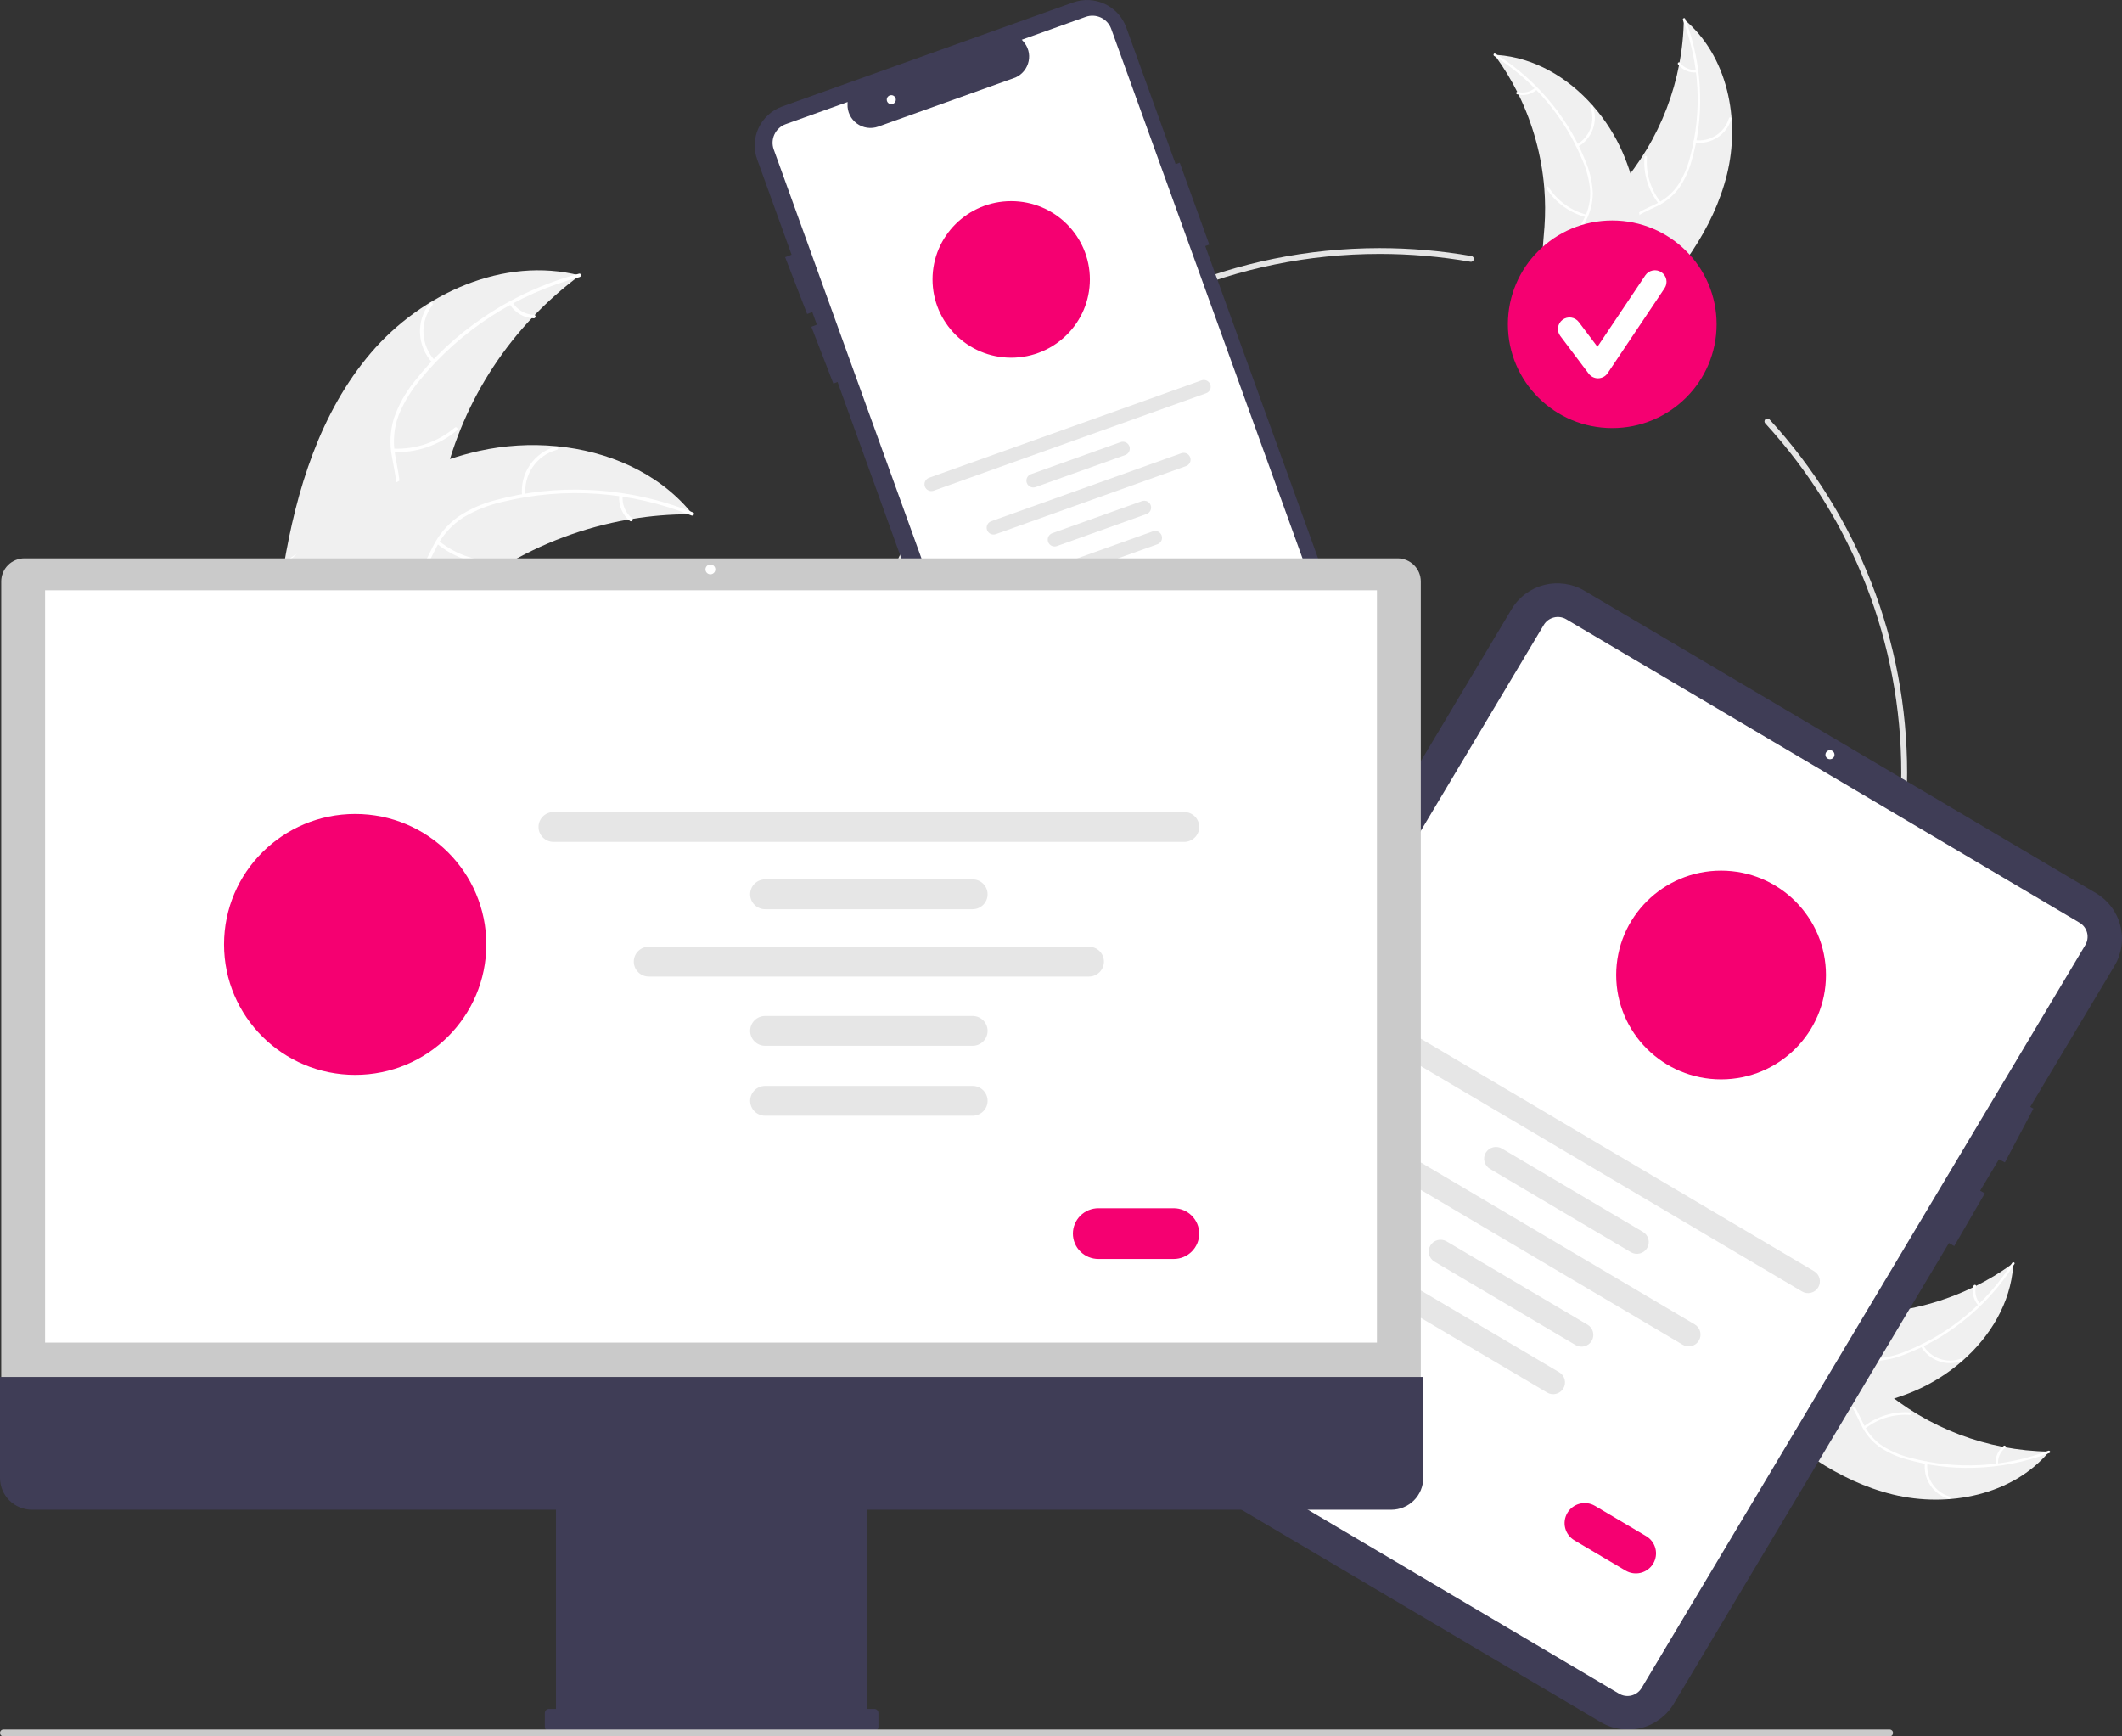 <svg width="198" height="162" viewBox="0 0 198 162" fill="none" xmlns="http://www.w3.org/2000/svg">
<rect x="0" y="0" width="198" height="162" fill="#333333" stroke="none"/>
<g clip-path="url(#clip0_0_244)">
<path d="M161.139 16.282C162.404 11.149 161.201 5.162 157.114 1.785C157.034 7.532 154.913 13.066 151.127 17.407C149.661 19.076 147.855 20.781 147.784 22.996C147.74 24.375 148.416 25.699 149.348 26.72C150.28 27.741 151.456 28.505 152.618 29.257L152.789 29.557C156.529 25.803 159.874 21.415 161.139 16.282Z" fill="#F0F0F0"/>
<path d="M157.032 1.86C158.599 5.948 158.832 10.423 157.698 14.649C157.47 15.563 157.098 16.436 156.597 17.235C156.084 17.998 155.374 18.61 154.543 19.008C153.775 19.394 152.944 19.701 152.284 20.267C151.95 20.561 151.683 20.922 151.5 21.326C151.316 21.731 151.221 22.169 151.22 22.613C151.188 23.718 151.557 24.769 151.954 25.784C152.395 26.911 152.87 28.075 152.769 29.309C152.756 29.459 152.99 29.469 153.002 29.32C153.18 27.173 151.714 25.359 151.481 23.277C151.373 22.305 151.558 21.295 152.28 20.586C152.912 19.967 153.768 19.65 154.549 19.265C155.366 18.889 156.078 18.32 156.623 17.606C157.163 16.835 157.568 15.978 157.819 15.072C158.418 13.041 158.692 10.928 158.631 8.812C158.575 6.397 158.104 4.009 157.239 1.752C157.185 1.612 156.978 1.722 157.032 1.86Z" fill="white"/>
<path d="M158.144 13.31C158.882 13.403 159.63 13.232 160.254 12.827C160.877 12.422 161.336 11.81 161.548 11.1C161.59 10.956 161.367 10.884 161.325 11.028C161.129 11.689 160.702 12.259 160.12 12.635C159.539 13.011 158.842 13.168 158.154 13.077C158.005 13.057 157.995 13.29 158.144 13.31Z" fill="white"/>
<path d="M154.958 18.863C154.015 17.675 153.557 16.176 153.674 14.667C153.686 14.517 153.452 14.507 153.441 14.656C153.321 16.227 153.801 17.786 154.785 19.02C154.879 19.138 155.051 18.98 154.958 18.863Z" fill="white"/>
<path d="M158.293 6.526C158 6.55 157.705 6.5 157.436 6.382C157.167 6.264 156.931 6.081 156.75 5.85C156.658 5.732 156.486 5.89 156.577 6.007C156.778 6.262 157.039 6.463 157.336 6.594C157.633 6.725 157.958 6.782 158.283 6.759C158.313 6.76 158.343 6.748 158.366 6.728C158.389 6.707 158.403 6.679 158.405 6.648C158.406 6.617 158.395 6.587 158.374 6.564C158.353 6.542 158.324 6.528 158.293 6.526Z" fill="white"/>
<path d="M139.439 5.109C139.494 5.184 139.55 5.26 139.605 5.338C140.346 6.36 141.003 7.441 141.568 8.569C141.614 8.656 141.658 8.744 141.7 8.832C143.034 11.565 143.846 14.52 144.095 17.547C144.192 18.752 144.198 19.963 144.111 21.169C143.992 22.834 143.729 24.63 144.156 26.191C144.199 26.354 144.252 26.515 144.315 26.672L152.408 29.741C152.43 29.739 152.452 29.738 152.474 29.736L152.791 29.873C152.8 29.811 152.808 29.747 152.817 29.685C152.822 29.649 152.825 29.613 152.831 29.577C152.834 29.553 152.836 29.529 152.84 29.507C152.841 29.499 152.842 29.491 152.843 29.485C152.847 29.463 152.848 29.443 152.851 29.423C152.896 29.063 152.939 28.703 152.978 28.341C152.979 28.339 152.979 28.339 152.978 28.337C153.308 25.585 153.309 22.804 152.98 20.052C152.969 19.97 152.959 19.886 152.944 19.803C152.774 18.575 152.503 17.364 152.135 16.18C151.931 15.533 151.694 14.896 151.426 14.272C150.728 12.662 149.781 11.171 148.618 9.854C146.299 7.228 143.162 5.37 139.703 5.125C139.615 5.118 139.528 5.113 139.439 5.109Z" fill="#F0F0F0"/>
<path d="M139.418 5.218C143.143 7.542 146.037 10.976 147.689 15.03C148.061 15.896 148.292 16.816 148.376 17.754C148.427 18.67 148.231 19.584 147.808 20.4C147.429 21.168 146.951 21.911 146.766 22.758C146.678 23.192 146.683 23.641 146.782 24.074C146.88 24.506 147.069 24.914 147.336 25.268C147.98 26.17 148.911 26.788 149.842 27.361C150.876 27.997 151.96 28.641 152.626 29.687C152.706 29.814 152.899 29.682 152.819 29.556C151.661 27.735 149.393 27.165 147.947 25.642C147.273 24.931 146.809 24.013 146.957 23.015C147.086 22.142 147.578 21.376 147.969 20.601C148.394 19.811 148.617 18.93 148.621 18.035C148.586 17.095 148.39 16.169 148.042 15.294C147.291 13.314 146.231 11.463 144.902 9.81C143.396 7.916 141.575 6.291 139.518 5.007C139.39 4.928 139.291 5.139 139.418 5.218Z" fill="white"/>
<path d="M147.235 13.693C147.881 13.325 148.374 12.741 148.627 12.044C148.88 11.347 148.876 10.584 148.615 9.89C148.562 9.75 148.34 9.825 148.393 9.966C148.637 10.611 148.641 11.322 148.405 11.971C148.168 12.619 147.706 13.162 147.102 13.501C146.971 13.575 147.104 13.767 147.235 13.693Z" fill="white"/>
<path d="M148.052 20.035C146.58 19.651 145.307 18.73 144.488 17.453C144.406 17.327 144.213 17.459 144.294 17.585C145.15 18.912 146.476 19.868 148.009 20.264C148.155 20.302 148.197 20.073 148.052 20.035Z" fill="white"/>
<path d="M143.249 8.188C143.029 8.382 142.764 8.519 142.477 8.586C142.191 8.653 141.892 8.648 141.608 8.572C141.462 8.532 141.42 8.762 141.565 8.801C141.879 8.884 142.209 8.888 142.526 8.815C142.842 8.742 143.136 8.592 143.381 8.38C143.406 8.362 143.423 8.335 143.429 8.305C143.434 8.275 143.428 8.244 143.412 8.218C143.394 8.192 143.367 8.175 143.337 8.169C143.306 8.164 143.275 8.17 143.249 8.188Z" fill="white"/>
<path d="M128.737 121.062C101.602 121.062 79.526 99.1 79.526 72.105C79.526 45.111 101.602 23.149 128.737 23.149C131.606 23.149 134.469 23.396 137.295 23.887C137.33 23.893 137.364 23.906 137.394 23.925C137.424 23.944 137.451 23.969 137.471 23.998C137.492 24.027 137.506 24.06 137.514 24.094C137.522 24.129 137.523 24.165 137.517 24.2C137.51 24.235 137.497 24.269 137.478 24.299C137.459 24.329 137.434 24.355 137.405 24.375C137.375 24.395 137.342 24.41 137.307 24.418C137.273 24.425 137.236 24.426 137.201 24.42C134.406 23.934 131.574 23.69 128.737 23.69C101.902 23.69 80.07 45.409 80.07 72.105C80.07 98.802 101.902 120.521 128.737 120.521C155.572 120.521 177.404 98.802 177.404 72.105C177.416 60.039 172.887 48.405 164.709 39.494C164.661 39.441 164.635 39.371 164.639 39.3C164.643 39.229 164.674 39.161 164.727 39.113C164.78 39.065 164.851 39.04 164.922 39.043C164.994 39.046 165.062 39.077 165.11 39.13C173.38 48.14 177.96 59.904 177.948 72.105C177.948 99.1 155.872 121.062 128.737 121.062Z" fill="#E4E4E4"/>
<path d="M150.435 39.94C155.813 39.94 160.172 35.603 160.172 30.253C160.172 24.904 155.813 20.567 150.435 20.567C145.058 20.567 140.699 24.904 140.699 30.253C140.699 35.603 145.058 39.94 150.435 39.94Z" fill="#F50071"/>
<path d="M149.107 35.295C148.939 35.295 148.773 35.256 148.623 35.181C148.472 35.106 148.342 34.997 148.241 34.864L145.585 31.34C145.499 31.227 145.437 31.098 145.402 30.961C145.367 30.824 145.359 30.681 145.379 30.541C145.399 30.401 145.447 30.267 145.519 30.145C145.592 30.023 145.687 29.917 145.801 29.832C145.915 29.747 146.044 29.685 146.182 29.65C146.32 29.615 146.463 29.607 146.604 29.627C146.745 29.647 146.88 29.695 147.003 29.767C147.125 29.839 147.232 29.934 147.317 30.047L149.055 32.352L153.519 25.692C153.678 25.455 153.926 25.291 154.207 25.235C154.488 25.18 154.78 25.238 155.019 25.396C155.257 25.554 155.423 25.8 155.48 26.079C155.536 26.359 155.479 26.649 155.321 26.887L150.008 34.815C149.912 34.958 149.783 35.077 149.631 35.16C149.48 35.243 149.31 35.289 149.137 35.294C149.127 35.294 149.117 35.295 149.107 35.295Z" fill="white"/>
<path d="M127.471 64.508L112.457 22.954L112.837 22.818L110.076 15.175L109.695 15.312L105.085 2.554C104.913 2.077 104.648 1.639 104.306 1.264C103.963 0.89 103.55 0.586 103.09 0.37C102.629 0.154 102.131 0.03 101.622 0.006C101.114 -0.018 100.606 0.058 100.127 0.229L72.984 9.935C72.505 10.107 72.064 10.37 71.688 10.711C71.311 11.051 71.006 11.462 70.789 11.92C70.572 12.379 70.448 12.874 70.423 13.38C70.399 13.886 70.475 14.392 70.647 14.868L73.862 23.764L73.26 23.994L75.312 29.295L75.793 29.11L76.219 30.29L75.707 30.486L77.759 35.786L78.151 35.636L93.033 76.823C93.205 77.3 93.469 77.739 93.811 78.114C94.153 78.489 94.567 78.793 95.027 79.009C95.488 79.225 95.987 79.349 96.496 79.372C97.004 79.396 97.513 79.319 97.992 79.147L125.134 69.441C126.101 69.094 126.89 68.38 127.328 67.455C127.766 66.53 127.817 65.471 127.471 64.508Z" fill="#3F3D56"/>
<path d="M96.564 77.778C96.182 77.777 95.809 77.659 95.497 77.44C95.184 77.221 94.947 76.912 94.817 76.554L72.195 13.945C72.029 13.484 72.053 12.976 72.263 12.533C72.473 12.09 72.852 11.748 73.315 11.582L79.09 9.517L79.082 9.718C79.067 10.067 79.138 10.414 79.29 10.729C79.442 11.044 79.669 11.316 79.952 11.523C80.235 11.73 80.565 11.865 80.912 11.915C81.26 11.965 81.614 11.93 81.945 11.812L94.761 7.229C95.071 7.088 95.342 6.876 95.554 6.611C95.766 6.346 95.913 6.036 95.981 5.704C96.05 5.378 96.039 5.041 95.951 4.719C95.863 4.398 95.7 4.102 95.475 3.855L95.34 3.706L101.306 1.572C101.769 1.407 102.28 1.432 102.725 1.641C103.17 1.85 103.514 2.226 103.682 2.686L125.265 62.42C125.706 63.644 125.64 64.991 125.083 66.167C124.526 67.343 123.523 68.251 122.294 68.692L97.194 77.668C96.992 77.74 96.779 77.777 96.564 77.778Z" fill="white"/>
<path d="M94.353 33.371C98.407 33.371 101.694 30.101 101.694 26.068C101.694 22.035 98.407 18.765 94.353 18.765C90.299 18.765 87.012 22.035 87.012 26.068C87.012 30.101 90.299 33.371 94.353 33.371Z" fill="#F50071"/>
<path d="M112.543 36.688L87.122 45.779C87.042 45.807 86.958 45.82 86.874 45.816C86.789 45.812 86.706 45.792 86.63 45.756C86.554 45.72 86.485 45.67 86.428 45.608C86.371 45.546 86.327 45.473 86.299 45.394C86.27 45.315 86.258 45.231 86.262 45.147C86.266 45.063 86.286 44.981 86.323 44.905C86.359 44.829 86.409 44.761 86.472 44.705C86.534 44.648 86.608 44.605 86.687 44.576L112.109 35.486C112.269 35.429 112.445 35.438 112.599 35.51C112.753 35.582 112.871 35.712 112.929 35.871C112.986 36.03 112.978 36.206 112.906 36.359C112.834 36.512 112.703 36.63 112.543 36.688Z" fill="#E6E6E6"/>
<path d="M104.994 42.452L96.632 45.442C96.553 45.471 96.468 45.483 96.384 45.479C96.3 45.475 96.217 45.455 96.141 45.419C96.064 45.384 95.996 45.333 95.939 45.271C95.882 45.209 95.838 45.136 95.809 45.057C95.781 44.978 95.768 44.894 95.772 44.81C95.776 44.727 95.797 44.644 95.833 44.568C95.869 44.492 95.92 44.424 95.982 44.368C96.045 44.312 96.118 44.268 96.198 44.24L104.56 41.249C104.72 41.192 104.896 41.2 105.05 41.273C105.205 41.345 105.323 41.475 105.381 41.635C105.439 41.794 105.43 41.97 105.358 42.123C105.285 42.276 105.154 42.395 104.994 42.452Z" fill="#E6E6E6"/>
<path d="M106.983 47.956L98.621 50.946C98.542 50.975 98.457 50.987 98.373 50.983C98.289 50.979 98.206 50.959 98.13 50.923C98.054 50.887 97.985 50.837 97.928 50.775C97.872 50.713 97.828 50.64 97.799 50.561C97.771 50.482 97.758 50.399 97.762 50.315C97.766 50.231 97.787 50.149 97.823 50.073C97.859 49.997 97.909 49.929 97.972 49.873C98.034 49.816 98.107 49.773 98.186 49.744L106.548 46.754C106.709 46.697 106.885 46.705 107.039 46.777C107.193 46.849 107.312 46.98 107.37 47.139C107.428 47.298 107.419 47.474 107.347 47.627C107.274 47.781 107.143 47.899 106.983 47.956Z" fill="#E6E6E6"/>
<path d="M108.002 50.776L99.64 53.766C99.56 53.794 99.476 53.807 99.391 53.803C99.307 53.799 99.224 53.779 99.148 53.743C99.071 53.708 99.003 53.657 98.946 53.595C98.889 53.533 98.845 53.46 98.817 53.381C98.788 53.302 98.775 53.218 98.779 53.134C98.784 53.05 98.804 52.968 98.84 52.892C98.876 52.816 98.927 52.748 98.99 52.692C99.052 52.635 99.126 52.592 99.205 52.563L107.567 49.573C107.647 49.545 107.731 49.532 107.815 49.536C107.9 49.54 107.982 49.56 108.059 49.596C108.135 49.631 108.204 49.682 108.261 49.744C108.317 49.806 108.361 49.879 108.39 49.958C108.419 50.037 108.431 50.121 108.427 50.205C108.423 50.289 108.402 50.371 108.366 50.447C108.33 50.523 108.279 50.591 108.217 50.647C108.154 50.704 108.081 50.747 108.002 50.776Z" fill="#E6E6E6"/>
<path d="M110.664 43.488L92.923 49.833C92.844 49.861 92.759 49.874 92.675 49.87C92.591 49.866 92.508 49.846 92.431 49.81C92.355 49.774 92.286 49.724 92.229 49.662C92.173 49.6 92.129 49.527 92.1 49.448C92.072 49.369 92.059 49.285 92.063 49.201C92.067 49.117 92.088 49.035 92.124 48.959C92.16 48.883 92.211 48.815 92.273 48.758C92.336 48.702 92.409 48.658 92.489 48.63L110.23 42.286C110.309 42.258 110.393 42.245 110.478 42.249C110.562 42.252 110.645 42.273 110.721 42.309C110.798 42.344 110.866 42.395 110.923 42.457C110.98 42.519 111.024 42.592 111.053 42.671C111.081 42.75 111.094 42.834 111.09 42.917C111.086 43.001 111.065 43.084 111.029 43.16C110.993 43.236 110.942 43.304 110.879 43.36C110.817 43.417 110.744 43.46 110.664 43.488Z" fill="#E6E6E6"/>
<path d="M107.091 57.62L104.054 58.705C103.782 58.802 103.482 58.788 103.22 58.665C102.958 58.542 102.756 58.321 102.658 58.05C102.56 57.779 102.575 57.481 102.698 57.22C102.821 56.959 103.043 56.758 103.316 56.661L106.352 55.575C106.624 55.478 106.924 55.492 107.186 55.615C107.448 55.738 107.65 55.959 107.748 56.23C107.846 56.501 107.832 56.8 107.708 57.06C107.585 57.321 107.363 57.522 107.091 57.62Z" fill="#F50071"/>
<path d="M83.165 9.719C83.398 9.719 83.587 9.531 83.587 9.299C83.587 9.067 83.398 8.879 83.165 8.879C82.931 8.879 82.742 9.067 82.742 9.299C82.742 9.531 82.931 9.719 83.165 9.719Z" fill="white"/>
<path d="M34.606 32.923C39.339 27.382 47.017 23.889 54.096 25.7C47.72 30.422 43.229 37.235 41.417 44.934C40.729 47.906 40.274 51.283 37.849 53.148C36.34 54.309 34.311 54.626 32.415 54.415C30.52 54.204 28.715 53.516 26.935 52.834L26.462 52.886C27.652 45.712 29.874 38.465 34.606 32.923Z" fill="#F0F0F0"/>
<path d="M54.078 25.852C48.234 27.409 43.032 30.758 39.21 35.423C38.369 36.413 37.691 37.529 37.199 38.729C36.758 39.913 36.644 41.194 36.869 42.437C37.055 43.6 37.381 44.768 37.28 45.956C37.219 46.564 37.03 47.151 36.724 47.681C36.419 48.21 36.005 48.669 35.509 49.029C34.296 49.955 32.821 50.393 31.363 50.771C29.745 51.191 28.057 51.601 26.756 52.709C26.599 52.843 26.398 52.592 26.556 52.458C28.819 50.531 32.033 50.694 34.554 49.273C35.73 48.61 36.713 47.59 36.925 46.218C37.109 45.018 36.775 43.813 36.576 42.637C36.339 41.427 36.403 40.179 36.763 38.999C37.191 37.778 37.825 36.639 38.638 35.629C40.432 33.328 42.578 31.321 44.998 29.683C47.75 27.797 50.805 26.394 54.032 25.534C54.232 25.481 54.276 25.799 54.078 25.852Z" fill="white"/>
<path d="M40.352 33.849C39.652 33.105 39.241 32.137 39.191 31.119C39.142 30.102 39.459 29.099 40.084 28.292C40.211 28.129 40.471 28.318 40.344 28.481C39.761 29.232 39.466 30.165 39.514 31.113C39.561 32.061 39.948 32.961 40.604 33.65C40.746 33.8 40.493 33.998 40.352 33.849Z" fill="white"/>
<path d="M36.697 41.859C38.789 41.947 40.837 41.247 42.434 39.899C42.592 39.766 42.792 40.017 42.634 40.15C40.97 41.55 38.837 42.274 36.66 42.178C36.453 42.168 36.49 41.85 36.697 41.859Z" fill="white"/>
<path d="M47.832 28.214C48.043 28.558 48.336 28.845 48.685 29.049C49.034 29.252 49.429 29.366 49.834 29.38C50.041 29.387 50.003 29.705 49.797 29.699C49.35 29.681 48.914 29.555 48.528 29.331C48.141 29.106 47.816 28.792 47.58 28.414C47.555 28.38 47.543 28.338 47.548 28.296C47.553 28.254 47.574 28.216 47.606 28.189C47.639 28.162 47.682 28.15 47.724 28.155C47.767 28.16 47.805 28.181 47.832 28.214Z" fill="white"/>
<path d="M64.622 47.981C64.492 47.981 64.363 47.98 64.231 47.982C62.488 47.984 60.747 48.127 59.027 48.41C58.894 48.429 58.759 48.451 58.626 48.475C54.489 49.199 50.523 50.682 46.929 52.846C45.5 53.709 44.139 54.679 42.858 55.747C41.089 57.222 39.288 58.962 37.194 59.747C36.977 59.831 36.754 59.902 36.528 59.959L26.563 53.457C26.548 53.431 26.531 53.407 26.516 53.381L26.106 53.139C26.168 53.08 26.234 53.019 26.296 52.959C26.332 52.925 26.37 52.891 26.406 52.856C26.431 52.834 26.456 52.811 26.477 52.789C26.485 52.782 26.493 52.774 26.5 52.769C26.521 52.747 26.542 52.729 26.562 52.709C26.929 52.369 27.299 52.032 27.672 51.696C27.673 51.694 27.673 51.694 27.677 51.693C30.526 49.143 33.613 46.807 36.959 45.012C37.06 44.958 37.162 44.901 37.267 44.85C38.78 44.049 40.356 43.373 41.979 42.827C42.869 42.531 43.774 42.28 44.689 42.075C47.056 41.551 49.49 41.399 51.904 41.627C56.715 42.082 61.327 44.062 64.391 47.701C64.469 47.794 64.545 47.886 64.622 47.981Z" fill="#F0F0F0"/>
<path d="M64.517 48.093C58.908 45.835 52.728 45.394 46.852 46.83C45.582 47.117 44.365 47.601 43.246 48.265C42.178 48.947 41.312 49.901 40.739 51.028C40.184 52.068 39.737 53.196 38.937 54.084C38.521 54.532 38.014 54.888 37.45 55.128C36.886 55.368 36.277 55.487 35.664 55.476C34.134 55.489 32.692 54.955 31.299 54.384C29.753 53.75 28.157 53.067 26.448 53.172C26.24 53.185 26.233 52.865 26.439 52.852C29.413 52.669 31.88 54.724 34.753 55.099C36.094 55.274 37.495 55.049 38.495 54.08C39.369 53.233 39.831 52.07 40.384 51.012C40.926 49.904 41.733 48.945 42.734 48.219C43.815 47.501 45.011 46.971 46.271 46.652C49.096 45.888 52.024 45.572 54.948 45.713C58.286 45.856 61.575 46.566 64.672 47.812C64.864 47.889 64.707 48.169 64.517 48.093Z" fill="white"/>
<path d="M48.717 46.257C48.608 45.243 48.866 44.225 49.443 43.383C50.019 42.54 50.878 41.93 51.866 41.66C52.066 41.605 52.16 41.912 51.96 41.966C51.039 42.216 50.239 42.785 49.704 43.57C49.168 44.356 48.932 45.306 49.039 46.248C49.062 46.453 48.74 46.46 48.717 46.257Z" fill="white"/>
<path d="M40.951 50.463C42.568 51.787 44.627 52.455 46.718 52.335C46.925 52.323 46.933 52.643 46.726 52.655C44.55 52.776 42.409 52.076 40.729 50.696C40.569 50.564 40.792 50.332 40.951 50.463Z" fill="white"/>
<path d="M58.1 46.238C58.06 46.639 58.12 47.043 58.276 47.415C58.432 47.787 58.678 48.114 58.992 48.368C59.154 48.498 58.931 48.729 58.77 48.6C58.424 48.318 58.153 47.956 57.98 47.546C57.807 47.136 57.737 46.689 57.778 46.246C57.778 46.204 57.794 46.164 57.824 46.133C57.853 46.103 57.892 46.084 57.935 46.082C57.977 46.081 58.019 46.097 58.05 46.126C58.08 46.156 58.099 46.196 58.1 46.238Z" fill="white"/>
<path d="M176.629 139.434C181.789 140.693 187.807 139.496 191.201 135.43C185.424 135.351 179.862 133.241 175.498 129.474C173.82 128.016 172.107 126.219 169.88 126.149C168.494 126.105 167.163 126.778 166.137 127.705C165.11 128.632 164.342 129.802 163.586 130.958L163.285 131.128C167.058 134.849 171.469 138.176 176.629 139.434Z" fill="#F0F0F0"/>
<path d="M191.126 135.349C187.017 136.908 182.519 137.14 178.27 136.011C177.351 135.784 176.474 135.415 175.671 134.916C174.904 134.406 174.289 133.7 173.889 132.872C173.5 132.108 173.192 131.282 172.624 130.625C172.328 130.294 171.965 130.028 171.558 129.845C171.152 129.663 170.711 129.568 170.265 129.566C169.154 129.535 168.098 129.902 167.077 130.297C165.944 130.736 164.775 131.209 163.534 131.107C163.384 131.095 163.374 131.328 163.524 131.34C165.682 131.517 167.505 130.058 169.598 129.827C170.575 129.719 171.59 129.903 172.302 130.622C172.925 131.25 173.244 132.102 173.63 132.879C174.008 133.692 174.581 134.4 175.298 134.942C176.073 135.48 176.934 135.882 177.845 136.132C179.887 136.728 182.01 137 184.137 136.94C186.565 136.884 188.965 136.416 191.235 135.555C191.375 135.501 191.265 135.296 191.126 135.349Z" fill="white"/>
<path d="M179.617 136.455C179.523 137.19 179.695 137.934 180.102 138.554C180.509 139.174 181.125 139.63 181.838 139.841C181.983 139.883 182.056 139.662 181.911 139.619C181.246 139.425 180.673 139 180.295 138.421C179.917 137.843 179.76 137.149 179.851 136.465C179.87 136.317 179.636 136.307 179.617 136.455Z" fill="white"/>
<path d="M174.034 133.286C175.229 132.347 176.735 131.891 178.253 132.009C178.403 132.021 178.413 131.788 178.263 131.776C176.684 131.657 175.118 132.134 173.877 133.114C173.758 133.207 173.917 133.379 174.034 133.286Z" fill="white"/>
<path d="M186.435 136.604C186.412 136.312 186.462 136.019 186.58 135.751C186.699 135.483 186.883 135.249 187.115 135.069C187.234 134.977 187.076 134.805 186.957 134.897C186.701 135.097 186.499 135.356 186.367 135.651C186.235 135.947 186.179 136.27 186.201 136.593C186.201 136.624 186.212 136.653 186.233 136.676C186.254 136.698 186.282 136.712 186.313 136.715C186.344 136.716 186.374 136.705 186.397 136.684C186.42 136.663 186.434 136.634 186.435 136.604Z" fill="white"/>
<path d="M187.861 117.847C187.784 117.902 187.708 117.957 187.63 118.012C186.602 118.749 185.516 119.403 184.382 119.965C184.295 120.01 184.206 120.054 184.118 120.097C181.371 121.423 178.4 122.231 175.357 122.478C174.146 122.576 172.929 122.581 171.717 122.495C170.043 122.376 168.238 122.114 166.669 122.54C166.504 122.582 166.343 122.635 166.185 122.697L163.1 130.749C163.102 130.771 163.103 130.792 163.105 130.814L162.967 131.13C163.029 131.139 163.094 131.146 163.156 131.155C163.192 131.16 163.229 131.164 163.265 131.169C163.289 131.172 163.314 131.175 163.335 131.179C163.343 131.18 163.351 131.181 163.358 131.181C163.379 131.185 163.4 131.187 163.42 131.19C163.781 131.235 164.144 131.277 164.507 131.316C164.509 131.317 164.509 131.317 164.512 131.316C167.278 131.644 170.073 131.645 172.839 131.318C172.922 131.307 173.006 131.297 173.09 131.282C174.324 131.113 175.542 130.844 176.731 130.477C177.382 130.274 178.022 130.039 178.649 129.772C180.268 129.078 181.767 128.135 183.091 126.978C185.73 124.672 187.598 121.551 187.844 118.11C187.851 118.022 187.856 117.935 187.861 117.847Z" fill="#F0F0F0"/>
<path d="M187.751 117.826C185.414 121.532 181.963 124.411 177.888 126.055C177.017 126.424 176.093 126.654 175.15 126.737C174.228 126.789 173.31 126.594 172.49 126.173C171.717 125.795 170.971 125.32 170.12 125.136C169.683 125.049 169.232 125.054 168.797 125.151C168.362 125.249 167.953 125.437 167.596 125.704C166.689 126.344 166.068 127.27 165.493 128.196C164.853 129.225 164.206 130.303 163.154 130.965C163.027 131.046 163.159 131.238 163.286 131.158C165.116 130.006 165.689 127.75 167.221 126.311C167.935 125.64 168.858 125.179 169.861 125.326C170.738 125.455 171.508 125.944 172.287 126.333C173.081 126.755 173.967 126.978 174.867 126.981C175.812 126.946 176.743 126.752 177.622 126.406C179.612 125.658 181.473 124.604 183.134 123.282C185.039 121.783 186.672 119.972 187.963 117.925C188.043 117.799 187.83 117.7 187.751 117.826Z" fill="white"/>
<path d="M179.231 125.602C179.601 126.245 180.189 126.736 180.889 126.988C181.59 127.239 182.357 127.235 183.054 126.975C183.195 126.922 183.119 126.702 182.978 126.755C182.329 126.998 181.614 127.002 180.963 126.766C180.311 126.531 179.765 126.071 179.424 125.471C179.35 125.34 179.157 125.473 179.231 125.602Z" fill="white"/>
<path d="M172.856 126.415C173.242 124.951 174.169 123.685 175.451 122.869C175.579 122.789 175.446 122.597 175.319 122.677C173.986 123.528 173.024 124.848 172.626 126.373C172.588 126.518 172.819 126.56 172.856 126.415Z" fill="white"/>
<path d="M184.766 121.637C184.57 121.418 184.433 121.154 184.365 120.869C184.298 120.584 184.303 120.287 184.379 120.004C184.419 119.86 184.188 119.818 184.149 119.962C184.066 120.274 184.061 120.603 184.135 120.918C184.209 121.233 184.359 121.525 184.572 121.769C184.591 121.794 184.618 121.81 184.648 121.816C184.678 121.822 184.709 121.816 184.735 121.799C184.761 121.781 184.778 121.755 184.784 121.724C184.789 121.694 184.783 121.663 184.766 121.637Z" fill="white"/>
<path d="M197.305 90.096L189.437 103.268L189.736 103.425L187.072 108.451L186.517 108.159L184.766 111.088L185.201 111.337L182.346 116.254L181.851 115.97L156.177 158.954C155.504 160.079 154.41 160.892 153.134 161.215C151.859 161.538 150.507 161.345 149.375 160.677L101.646 132.464C100.515 131.794 99.697 130.705 99.373 129.436C99.048 128.168 99.242 126.822 99.914 125.696L141.042 56.838C141.715 55.713 142.809 54.9 144.085 54.577C145.36 54.254 146.712 54.448 147.844 55.115L195.573 83.329C196.704 83.999 197.521 85.088 197.845 86.356C198.17 87.625 197.976 88.97 197.305 90.096Z" fill="#3F3D56"/>
<path d="M151.076 158.019L103.178 129.706C102.83 129.5 102.578 129.164 102.478 128.773C102.378 128.382 102.438 127.968 102.645 127.62L144.046 58.304C144.253 57.958 144.59 57.707 144.984 57.608C145.377 57.508 145.793 57.568 146.142 57.773L194.04 86.086C194.388 86.293 194.64 86.628 194.74 87.019C194.84 87.41 194.78 87.825 194.574 88.172L153.173 157.488C152.965 157.835 152.628 158.085 152.235 158.185C151.842 158.284 151.425 158.225 151.076 158.019Z" fill="white"/>
<path d="M170.751 70.834C170.984 70.834 171.173 70.646 171.173 70.414C171.173 70.182 170.984 69.994 170.751 69.994C170.518 69.994 170.329 70.182 170.329 70.414C170.329 70.646 170.518 70.834 170.751 70.834Z" fill="white"/>
<path d="M168.138 120.488L128.155 96.854C128.03 96.781 127.92 96.683 127.833 96.567C127.745 96.452 127.682 96.32 127.646 96.18C127.609 96.039 127.601 95.894 127.622 95.75C127.643 95.607 127.692 95.469 127.766 95.344C127.84 95.22 127.939 95.111 128.055 95.025C128.172 94.938 128.305 94.876 128.446 94.84C128.587 94.805 128.734 94.797 128.877 94.818C129.021 94.839 129.16 94.889 129.285 94.963L169.267 118.597C169.392 118.67 169.502 118.768 169.589 118.884C169.677 118.999 169.741 119.131 169.777 119.271C169.813 119.411 169.821 119.557 169.8 119.701C169.78 119.844 169.731 119.982 169.656 120.106C169.582 120.231 169.484 120.339 169.367 120.426C169.25 120.513 169.118 120.575 168.977 120.611C168.836 120.646 168.689 120.654 168.545 120.633C168.401 120.611 168.262 120.562 168.138 120.488Z" fill="#E6E6E6"/>
<path d="M152.173 116.826L139.022 109.052C138.897 108.978 138.788 108.881 138.701 108.765C138.614 108.649 138.551 108.518 138.515 108.378C138.479 108.238 138.471 108.092 138.492 107.949C138.513 107.806 138.562 107.669 138.636 107.544C138.71 107.42 138.808 107.312 138.924 107.225C139.041 107.139 139.173 107.076 139.314 107.04C139.454 107.005 139.601 106.997 139.744 107.018C139.888 107.038 140.026 107.087 140.151 107.161L153.302 114.935C153.427 115.008 153.536 115.106 153.623 115.222C153.71 115.337 153.773 115.469 153.809 115.609C153.845 115.749 153.853 115.894 153.832 116.037C153.811 116.18 153.762 116.318 153.688 116.442C153.614 116.566 153.516 116.675 153.4 116.761C153.283 116.848 153.151 116.91 153.01 116.946C152.87 116.982 152.723 116.989 152.58 116.969C152.436 116.948 152.298 116.899 152.173 116.826Z" fill="#E6E6E6"/>
<path d="M147.002 125.483L133.851 117.709C133.599 117.56 133.417 117.317 133.344 117.035C133.272 116.752 133.316 116.453 133.465 116.202C133.615 115.951 133.859 115.77 134.143 115.698C134.427 115.626 134.728 115.669 134.98 115.818L148.132 123.592C148.256 123.666 148.365 123.763 148.452 123.879C148.539 123.995 148.603 124.126 148.638 124.266C148.674 124.406 148.682 124.552 148.661 124.695C148.64 124.838 148.592 124.975 148.517 125.099C148.443 125.223 148.345 125.332 148.229 125.418C148.113 125.505 147.98 125.568 147.84 125.603C147.699 125.639 147.553 125.647 147.409 125.626C147.265 125.605 147.127 125.557 147.002 125.483Z" fill="#E6E6E6"/>
<path d="M144.354 129.917L131.203 122.143C131.077 122.069 130.968 121.972 130.881 121.856C130.794 121.741 130.73 121.609 130.694 121.469C130.658 121.329 130.65 121.183 130.671 121.04C130.692 120.897 130.74 120.759 130.815 120.635C130.889 120.51 130.987 120.402 131.104 120.315C131.22 120.229 131.353 120.166 131.494 120.13C131.635 120.095 131.781 120.087 131.925 120.108C132.069 120.129 132.207 120.178 132.332 120.252L145.483 128.026C145.609 128.099 145.718 128.197 145.806 128.313C145.893 128.428 145.957 128.56 145.993 128.7C146.029 128.841 146.037 128.987 146.017 129.13C145.996 129.273 145.947 129.411 145.873 129.536C145.798 129.66 145.7 129.769 145.583 129.855C145.467 129.942 145.334 130.005 145.193 130.04C145.052 130.075 144.905 130.083 144.761 130.062C144.617 130.041 144.479 129.991 144.354 129.917Z" fill="#E6E6E6"/>
<path d="M157 125.453L129.097 108.96C128.846 108.81 128.665 108.568 128.594 108.286C128.522 108.004 128.566 107.705 128.715 107.455C128.864 107.205 129.107 107.024 129.391 106.951C129.674 106.879 129.974 106.921 130.226 107.069L158.129 123.562C158.254 123.636 158.364 123.733 158.451 123.849C158.539 123.965 158.603 124.096 158.639 124.237C158.675 124.377 158.683 124.523 158.662 124.666C158.642 124.81 158.593 124.947 158.518 125.072C158.444 125.196 158.346 125.305 158.229 125.392C158.112 125.478 157.98 125.541 157.839 125.577C157.698 125.612 157.551 125.619 157.407 125.598C157.263 125.577 157.124 125.528 157 125.453Z" fill="#E6E6E6"/>
<path d="M151.681 146.532L146.906 143.709C146.478 143.456 146.169 143.043 146.046 142.563C145.924 142.083 145.998 141.574 146.252 141.147C146.507 140.721 146.921 140.413 147.403 140.291C147.886 140.168 148.398 140.241 148.827 140.494L153.602 143.317C154.03 143.57 154.34 143.982 154.463 144.463C154.586 144.944 154.512 145.453 154.258 145.88C154.003 146.306 153.588 146.614 153.105 146.737C152.622 146.859 152.11 146.785 151.681 146.532Z" fill="#F50071"/>
<path d="M160.591 100.702C165.996 100.702 170.378 96.343 170.378 90.965C170.378 85.588 165.996 81.228 160.591 81.228C155.185 81.228 150.803 85.588 150.803 90.965C150.803 96.343 155.185 100.702 160.591 100.702Z" fill="#F50071"/>
<path d="M0.115 130.534H132.572V54.246C132.571 53.675 132.343 53.127 131.936 52.722C131.53 52.318 130.979 52.091 130.405 52.09H2.282C1.708 52.091 1.157 52.318 0.751 52.722C0.344 53.127 0.116 53.675 0.115 54.246V130.534Z" fill="#CACACA"/>
<path d="M128.479 55.072H4.208V125.258H128.479V55.072Z" fill="white"/>
<path d="M1.78186e-10 128.469V137.883C-4.28436e-06 138.273 0.077 138.66 0.227 139.02C0.378 139.381 0.598 139.709 0.875 139.985C1.152 140.261 1.482 140.479 1.844 140.629C2.207 140.778 2.595 140.855 2.987 140.855H51.876V159.434H51.227C51.175 159.434 51.125 159.444 51.078 159.463C51.031 159.482 50.988 159.511 50.952 159.547C50.916 159.583 50.888 159.625 50.868 159.672C50.849 159.719 50.838 159.769 50.838 159.82V161.112C50.838 161.163 50.849 161.213 50.868 161.26C50.888 161.307 50.916 161.349 50.952 161.385C50.988 161.421 51.031 161.449 51.078 161.469C51.125 161.488 51.175 161.498 51.227 161.498H81.576C81.627 161.498 81.677 161.488 81.725 161.469C81.772 161.449 81.814 161.421 81.85 161.385C81.886 161.349 81.915 161.307 81.934 161.26C81.954 161.213 81.964 161.163 81.964 161.112V159.82C81.964 159.769 81.954 159.719 81.934 159.672C81.915 159.625 81.886 159.583 81.85 159.547C81.814 159.511 81.772 159.482 81.725 159.463C81.677 159.444 81.627 159.434 81.576 159.434H80.927V140.855H129.815C130.208 140.855 130.596 140.778 130.958 140.629C131.321 140.479 131.65 140.261 131.928 139.985C132.205 139.709 132.425 139.381 132.575 139.02C132.725 138.66 132.802 138.273 132.802 137.883V128.469L1.78186e-10 128.469Z" fill="#3F3D56"/>
<path d="M110.497 78.545H51.647C51.276 78.545 50.92 78.398 50.658 78.137C50.395 77.876 50.248 77.522 50.248 77.153C50.248 76.784 50.395 76.43 50.658 76.169C50.92 75.908 51.276 75.762 51.647 75.762H110.497C110.868 75.762 111.224 75.908 111.486 76.169C111.749 76.43 111.896 76.784 111.896 77.153C111.896 77.522 111.749 77.876 111.486 78.137C111.224 78.398 110.868 78.545 110.497 78.545Z" fill="#E6E6E6"/>
<path d="M90.751 84.827H71.393C71.022 84.827 70.666 84.68 70.404 84.419C70.142 84.158 69.994 83.804 69.994 83.435C69.994 83.066 70.142 82.712 70.404 82.451C70.666 82.19 71.022 82.043 71.393 82.043H90.751C91.122 82.043 91.478 82.19 91.74 82.451C92.002 82.712 92.15 83.066 92.15 83.435C92.15 83.804 92.002 84.158 91.74 84.419C91.478 84.68 91.122 84.827 90.751 84.827Z" fill="#E6E6E6"/>
<path d="M90.751 97.569H71.393C71.022 97.569 70.666 97.423 70.404 97.162C70.142 96.901 69.994 96.547 69.994 96.178C69.994 95.809 70.142 95.455 70.404 95.194C70.666 94.933 71.022 94.786 71.393 94.786H90.751C91.122 94.786 91.478 94.933 91.74 95.194C92.002 95.455 92.15 95.809 92.15 96.178C92.15 96.547 92.002 96.901 91.74 97.162C91.478 97.423 91.122 97.569 90.751 97.569Z" fill="#E6E6E6"/>
<path d="M90.751 104.096H71.393C71.21 104.096 71.028 104.06 70.858 103.99C70.688 103.92 70.534 103.818 70.404 103.688C70.274 103.559 70.171 103.406 70.101 103.237C70.031 103.068 69.994 102.887 69.994 102.704C69.994 102.522 70.031 102.341 70.101 102.172C70.171 102.003 70.274 101.85 70.404 101.72C70.534 101.591 70.688 101.489 70.858 101.419C71.028 101.349 71.21 101.313 71.393 101.313H90.751C90.934 101.313 91.116 101.349 91.286 101.419C91.456 101.489 91.61 101.591 91.74 101.72C91.87 101.85 91.973 102.003 92.043 102.172C92.114 102.341 92.15 102.522 92.15 102.704C92.15 102.887 92.114 103.068 92.043 103.237C91.973 103.406 91.87 103.559 91.74 103.688C91.61 103.818 91.456 103.92 91.286 103.99C91.116 104.06 90.934 104.096 90.751 104.096Z" fill="#E6E6E6"/>
<path d="M101.607 91.109H60.537C60.166 91.109 59.81 90.962 59.548 90.701C59.285 90.44 59.138 90.086 59.138 89.717C59.138 89.348 59.285 88.994 59.548 88.733C59.81 88.472 60.166 88.326 60.537 88.326H101.607C101.978 88.326 102.334 88.472 102.596 88.733C102.859 88.994 103.006 89.348 103.006 89.717C103.006 90.086 102.859 90.44 102.596 90.701C102.334 90.962 101.978 91.109 101.607 91.109Z" fill="#E6E6E6"/>
<path d="M109.517 117.459H102.489C101.858 117.459 101.253 117.209 100.807 116.766C100.361 116.322 100.11 115.72 100.11 115.092C100.11 114.465 100.361 113.863 100.807 113.419C101.253 112.975 101.858 112.726 102.489 112.726H109.517C110.148 112.726 110.753 112.975 111.199 113.419C111.646 113.863 111.896 114.465 111.896 115.092C111.896 115.72 111.646 116.322 111.199 116.766C110.753 117.209 110.148 117.459 109.517 117.459Z" fill="#F50071"/>
<path d="M33.141 100.284C39.898 100.284 45.376 94.834 45.376 88.112C45.376 81.39 39.898 75.941 33.141 75.941C26.384 75.941 20.906 81.39 20.906 88.112C20.906 94.834 26.384 100.284 33.141 100.284Z" fill="#F50071"/>
<path d="M176.313 162H0.324C0.238 162 0.156 161.966 0.095 161.905C0.035 161.845 0.001 161.763 0.001 161.678C0.001 161.593 0.035 161.511 0.095 161.451C0.156 161.39 0.238 161.356 0.324 161.356H176.313C176.398 161.356 176.48 161.39 176.541 161.451C176.601 161.511 176.635 161.593 176.635 161.678C176.635 161.763 176.601 161.845 176.541 161.905C176.48 161.966 176.398 162 176.313 162Z" fill="#CACACA"/>
<path d="M66.286 53.581C66.541 53.581 66.747 53.376 66.747 53.122C66.747 52.869 66.541 52.664 66.286 52.664C66.031 52.664 65.825 52.869 65.825 53.122C65.825 53.376 66.031 53.581 66.286 53.581Z" fill="white"/>
</g>
<defs>
<clipPath id="clip0_0_244">
<rect width="198" height="162" fill="white"/>
</clipPath>
</defs>
</svg>
